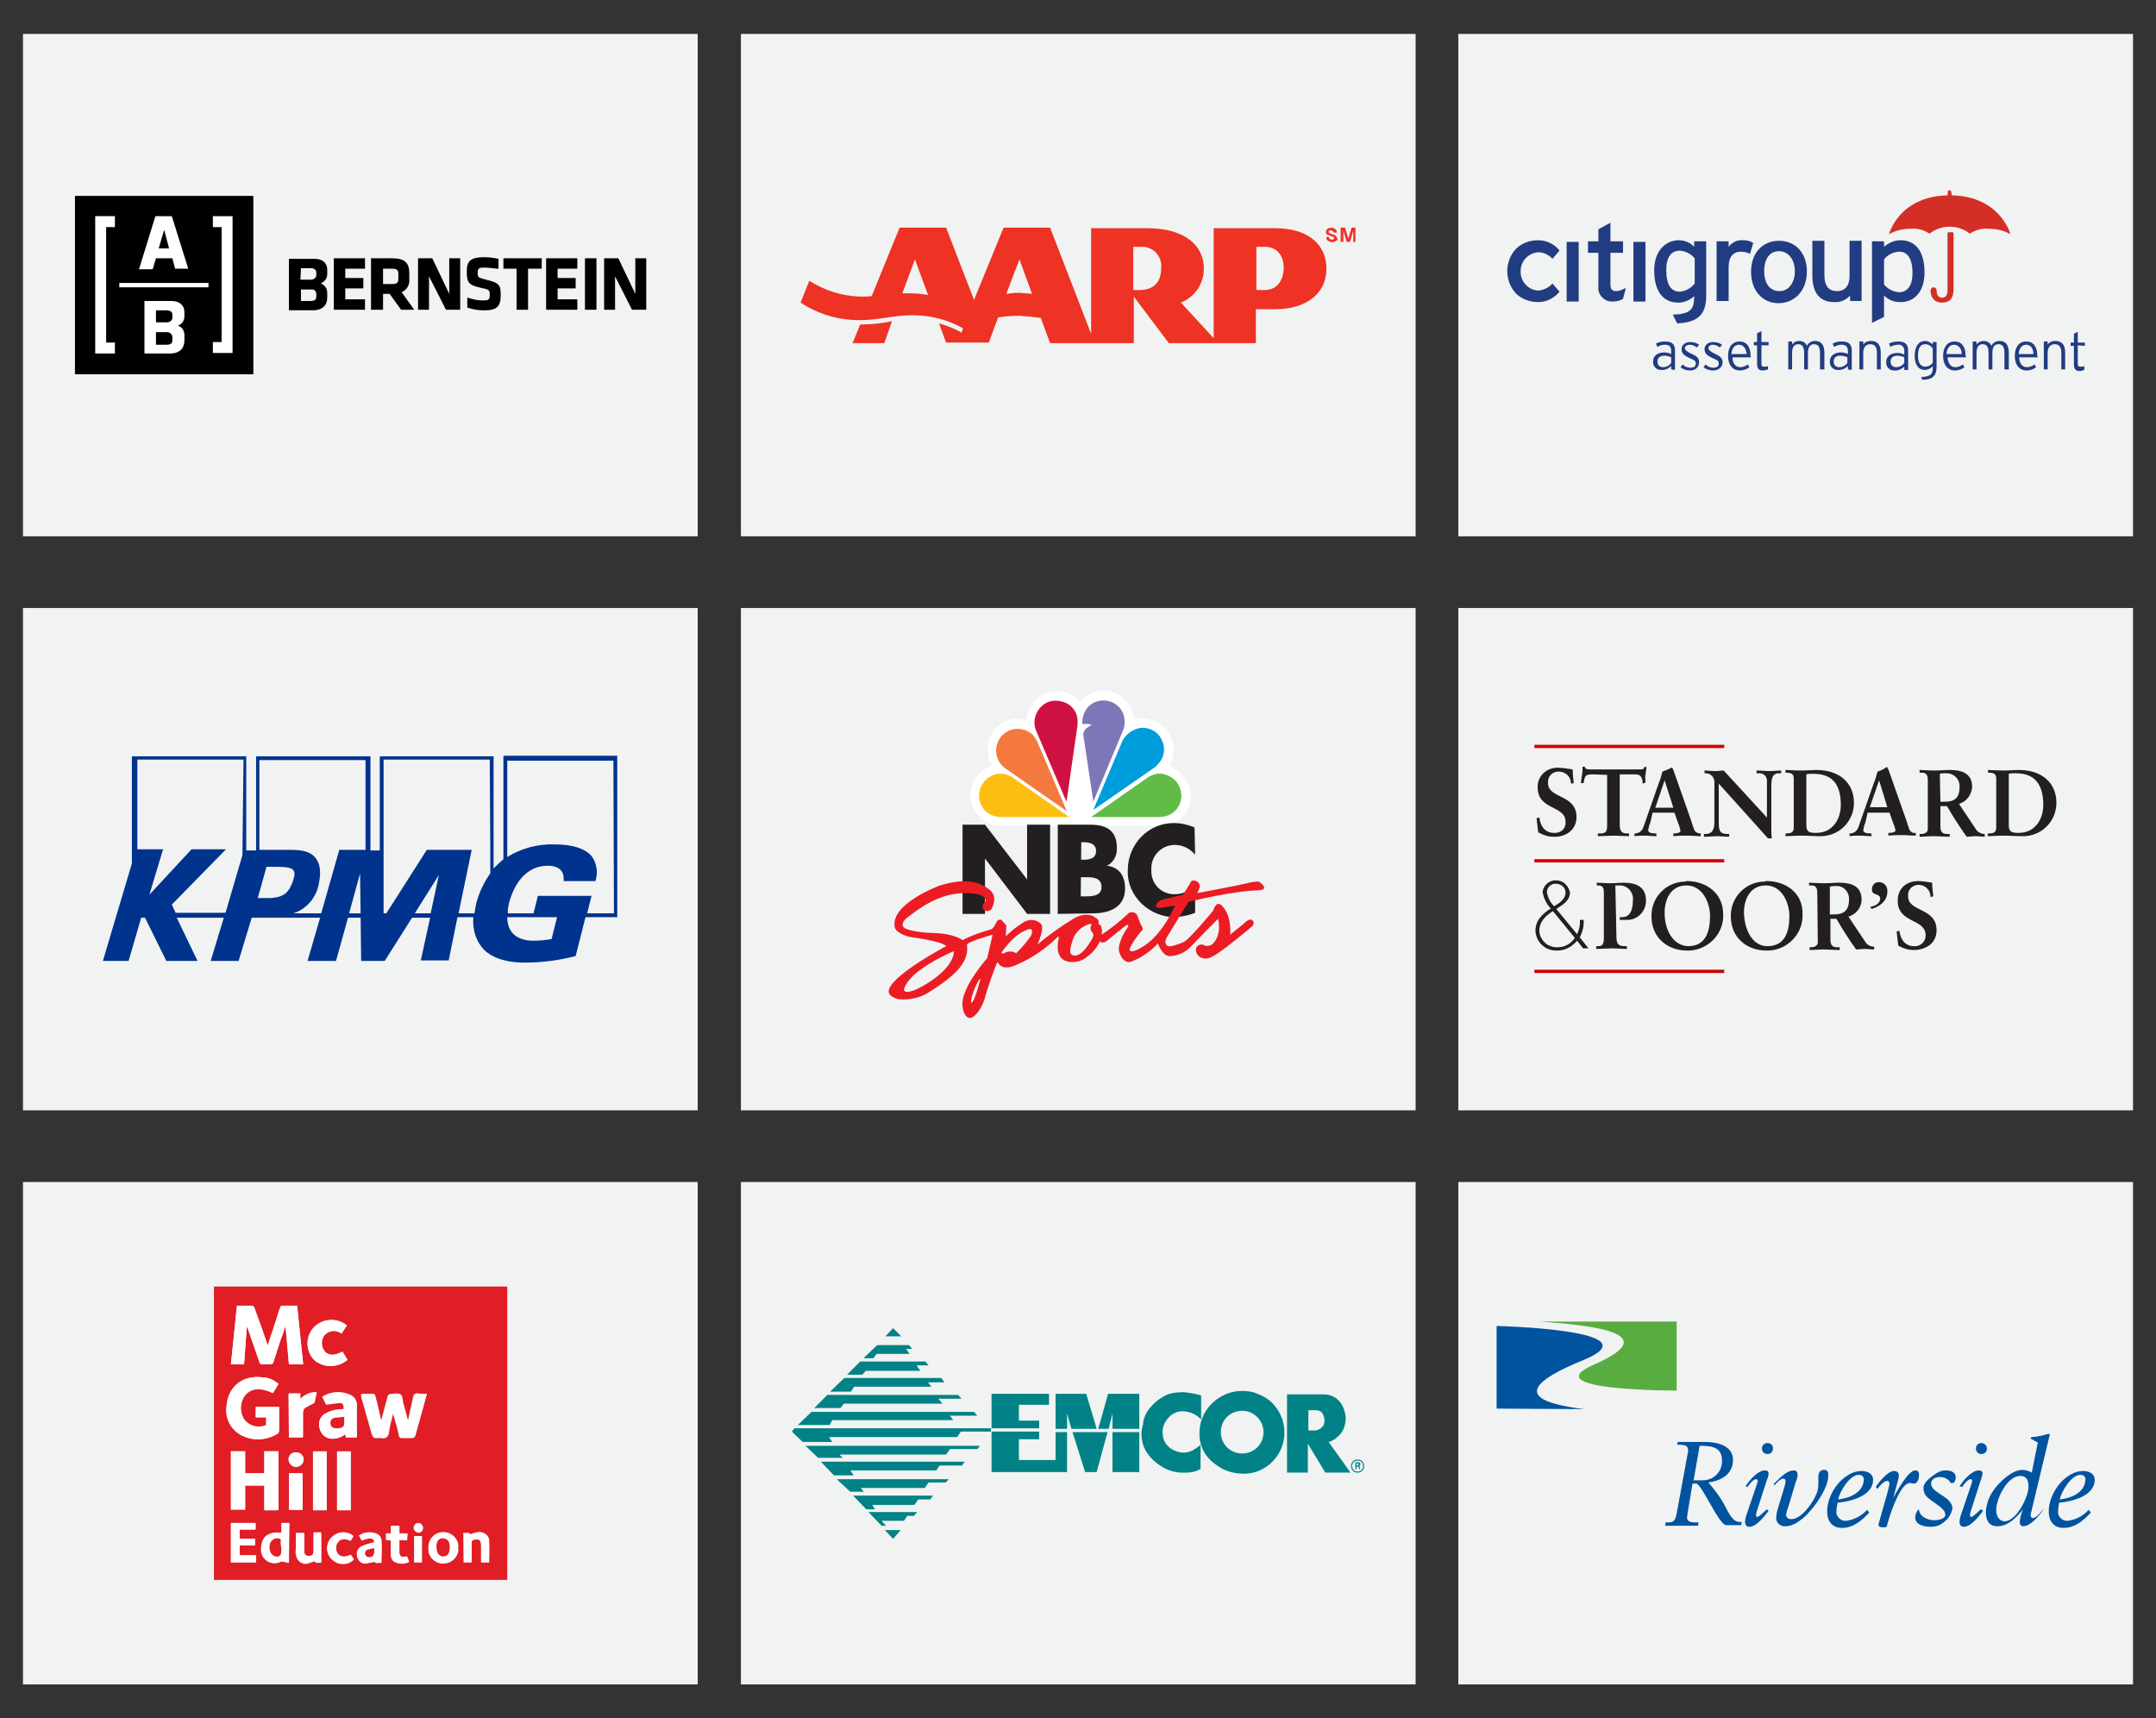 <?xml version="1.0" encoding="utf-8"?>
<!-- Generator: Adobe Illustrator 22.0.1, SVG Export Plug-In . SVG Version: 6.00 Build 0)  -->
<svg version="1.1" id="Layer_1" xmlns="http://www.w3.org/2000/svg" xmlns:xlink="http://www.w3.org/1999/xlink" x="0px" y="0px"
	 viewBox="0 0 394 314" style="enable-background:new 0 0 394 314;" xml:space="preserve">
<rect x="0" y="0" width="394" height="314" fill="#333333" stroke="none"/>
<style type="text/css">
	.st0{fill:#F1F2F2;}
	.st1{fill:#D52E27;}
	.st2{fill:#213C81;}
	.st3{fill:#FFFFFF;}
	.st4{fill:#00539F;}
	.st5{fill:#59AD40;}
	.st6{fill:#EE3224;}
	.st7{fill:#008286;}
	.st8{fill:none;}
	.st9{fill:#00338D;}
	.st10{fill:#7D76B7;}
	.st11{fill:#CE1141;}
	.st12{fill:#009DDD;}
	.st13{fill:#F4793E;}
	.st14{fill:#FEBE10;}
	.st15{fill:#62BB46;}
	.st16{fill:#231F20;}
	.st17{fill:#EC1C24;}
	.st18{fill:#D10000;}
	.st19{fill:#E11D25;}
</style>
<title>client_logos4</title>
<rect x="4.2" y="6.2" class="st0" width="123.3" height="91.8"/>
<rect x="135.4" y="6.2" class="st0" width="123.3" height="91.8"/>
<rect x="266.5" y="6.2" class="st0" width="123.3" height="91.8"/>
<rect x="4.2" y="111.1" class="st0" width="123.3" height="91.8"/>
<rect x="135.4" y="111.1" class="st0" width="123.3" height="91.8"/>
<rect x="266.5" y="111.1" class="st0" width="123.3" height="91.8"/>
<rect x="4.2" y="216" class="st0" width="123.3" height="91.8"/>
<rect x="135.4" y="216" class="st0" width="123.3" height="91.8"/>
<rect x="266.5" y="216" class="st0" width="123.3" height="91.8"/>
<path class="st1" d="M356.5,34.8H356l-0.1,0.9c-8.9,0.2-10.7,7.1-10.7,7.1c1.2-0.7,2.6-1,4-1c1.2-0.1,2.4,0.2,3.4,0.9
	c2.2-1.7,5.2-1.7,7.4,0c1-0.7,2.2-1,3.4-0.9c1.4,0,2.8,0.3,4,1c0,0-1.8-6.9-10.7-7.1L356.5,34.8z"/>
<path class="st1" d="M354.9,55.3c1.4,0,2.1-0.8,2.1-2.4V42.5c-0.3-0.1-0.7-0.1-1.1,0v10.5c0,1-0.4,1.4-1,1.4c-0.6,0-1-0.4-1-1.4l0,0
	c0-0.3-0.3-0.5-0.6-0.5c-0.2,0-0.4,0.2-0.5,0.5C352.8,54.5,353.6,55.3,354.9,55.3"/>
<path class="st2" d="M283.7,51.8L283.7,51.8c-0.7,0.8-1.6,1.2-2.6,1.3c-1.9-0.1-3.4-1.8-3.2-3.8c0.1-1.7,1.5-3.1,3.2-3.2
	c1,0,2,0.5,2.6,1.2v0l1.3-1.5l0,0c-0.9-1.2-2.4-1.9-3.9-1.9c-1.5,0-2.9,0.5-4,1.5c-2.2,2.3-2.2,6,0,8.3c1.1,1,2.5,1.5,4,1.5
	c1.5,0,2.9-0.7,3.9-1.9l0,0L283.7,51.8z"/>
<rect x="286.3" y="44.2" class="st2" width="2.2" height="10.9"/>
<path class="st2" d="M296.9,52.7c-0.5,0.3-1.1,0.5-1.6,0.5c-0.7,0-1-0.4-1-1.2v-5.8h2.3v-2.1h-2.3v-3.4l-2.2,1.2v2.2h-1.9v2.1h1.9
	v6.1c-0.2,1.4,0.9,2.7,2.3,2.8c0.1,0,0.1,0,0.2,0c0.7,0,1.4-0.1,2-0.5l0,0l0,0l0.5-1.9L296.9,52.7L296.9,52.7z"/>
<rect x="298.5" y="44.2" class="st2" width="2.2" height="10.9"/>
<path class="st2" d="M309.6,51.9c-0.6,0.8-1.6,1.3-2.6,1.4c-1.6,0-2.5-1.2-2.5-4c0-2.3,0.9-3.5,2.5-3.5c1.1,0.1,2,0.6,2.7,1.4V51.9z
	 M311.8,54v-9.9h-2.2v1c-0.7-0.8-1.8-1.2-2.8-1.2c-2.3,0-4.5,1.8-4.5,5.5c0,4.2,1.9,5.9,4.4,5.9c1.1,0,2.2-0.5,2.9-1.2v0.2
	c0,2.2-0.7,3.1-3.9,3.2l0.8,1.6C310.5,58.9,311.8,57.3,311.8,54z"/>
<path class="st2" d="M319.8,46.4c-0.5-0.3-1.1-0.4-1.7-0.4c-1.4,0-2.2,1-2.2,2.8V55h-2.2V44.1h2.2v1c0.6-0.8,1.6-1.3,2.6-1.2
	c0.7,0,1.3,0.1,1.9,0.5L319.8,46.4z"/>
<path class="st2" d="M328,49.6c0,2-1.1,3.6-2.8,3.6s-2.8-1.3-2.8-3.7c0-2.2,1-3.6,2.7-3.6C326.8,45.9,328,47.4,328,49.6z
	 M330.2,49.6c0-3.4-2.1-5.6-5.1-5.6c-2.9,0-5.1,2.1-5.1,5.7c0,3.4,2.1,5.7,5,5.7S330.2,53.2,330.2,49.6L330.2,49.6z"/>
<path class="st2" d="M338.1,55v-1c-0.7,0.8-1.8,1.3-2.9,1.2c-2.6,0-4-1.6-4-4.9v-6.3h2.2v6.2c0,2.2,0.9,3,2.3,3c1.5,0,2.3-1,2.3-2.8
	v-6.4h2.2V55H338.1z"/>
<path class="st2" d="M349.5,49.9c0,2.3-0.9,3.5-2.5,3.5c-1.1-0.1-2-0.6-2.7-1.4v-4.6c0.6-0.8,1.6-1.3,2.6-1.4
	C348.5,45.9,349.5,47.1,349.5,49.9z M351.7,49.8c0-4.2-1.9-5.9-4.4-5.9c-1.1,0-2.2,0.5-3,1.2v-1h-2.2v14.9l2.2-1.1v-3.9
	c0.8,0.8,1.8,1.2,2.9,1.2C349.6,55.3,351.7,53.5,351.7,49.8z"/>
<path class="st2" d="M305.4,66.3c-0.3,0.5-0.9,0.8-1.5,0.8c-0.6,0-1-0.4-1-1c0,0,0-0.1,0-0.1c0-0.6,0.5-1,1.2-1
	c0.5,0,0.9,0.1,1.3,0.3L305.4,66.3z M306.1,67.6V64c0-1.2-0.7-1.6-1.8-1.6c-0.6,0-1.2,0.1-1.7,0.4l0.3,0.6c0.4-0.3,0.9-0.4,1.4-0.4
	c0.8,0,1.1,0.4,1.1,1.1v0.6c-0.4-0.2-0.8-0.3-1.3-0.3c-1,0-2,0.5-2,1.6c-0.1,0.8,0.5,1.6,1.4,1.6c0.1,0,0.2,0,0.3,0
	c0.6,0,1.2-0.3,1.6-0.7v0.6L306.1,67.6z"/>
<path class="st2" d="M308.9,67.7c-0.7,0-1.3-0.2-1.8-0.6l0.4-0.5c0.4,0.4,0.9,0.6,1.4,0.6c0.7,0,1-0.3,1-0.8s-0.3-0.6-1.2-1
	c-0.9-0.4-1.4-0.8-1.4-1.6s0.7-1.3,1.6-1.3c0.6,0,1.2,0.2,1.6,0.5l-0.4,0.5c-0.4-0.3-0.8-0.5-1.3-0.5c-0.5,0-0.9,0.3-0.9,0.6
	s0.3,0.6,1.1,1c0.9,0.4,1.5,0.7,1.5,1.6S309.8,67.7,308.9,67.7z"/>
<path class="st2" d="M313.1,67.7c-0.7,0-1.3-0.2-1.8-0.6l0.4-0.5c0.4,0.4,0.9,0.6,1.4,0.6c0.7,0,1-0.3,1-0.8s-0.3-0.6-1.2-1
	c-0.9-0.4-1.4-0.8-1.4-1.6s0.7-1.3,1.6-1.3c0.6,0,1.2,0.2,1.6,0.5l-0.4,0.5c-0.4-0.3-0.8-0.5-1.3-0.5c-0.5,0-0.8,0.3-0.8,0.6
	s0.3,0.6,1.1,1s1.5,0.7,1.5,1.6S314,67.7,313.1,67.7z"/>
<path class="st2" d="M319.2,64.7h-2.8c0.1-1.1,0.6-1.7,1.4-1.7S319.1,63.7,319.2,64.7z M319.9,64.9c0-1.5-0.7-2.5-2-2.5
	c-1.3,0-2.1,1-2.1,2.6c0,2,1.1,2.7,2.1,2.7c0.7,0,1.3-0.2,1.8-0.6l-0.3-0.5c-0.4,0.3-0.9,0.5-1.4,0.5c-0.8,0-1.4-0.7-1.4-1.8h3.4
	C319.9,65.1,319.9,65,319.9,64.9L319.9,64.9z"/>
<path class="st2" d="M321.9,63.1v3.3c0,0.5,0.1,0.6,0.5,0.6c0.2,0,0.5,0,0.7-0.1l0,0.6c-0.3,0.1-0.6,0.2-1,0.2c-0.6,0-1-0.3-1-1.2
	v-3.4h-0.6v-0.6h0.6v-1.6l0.8-0.4v2h1.3v0.6L321.9,63.1z"/>
<path class="st2" d="M332.6,67.5v-3c0-1.2-0.4-1.6-1.1-1.6c-0.7,0-1.1,0.5-1.1,1.6v3h-0.7v-3c0-1.2-0.4-1.6-1.1-1.6
	c-0.7,0-1.1,0.5-1.1,1.6v3h-0.7v-5.1h0.7v0.6c0.3-0.5,0.8-0.7,1.3-0.7c0.6,0,1.2,0.3,1.4,0.9c0.3-0.6,0.9-0.9,1.5-0.9
	c1,0,1.7,0.6,1.7,2.1v3.1H332.6z"/>
<path class="st2" d="M337.6,66.3c-0.3,0.5-0.9,0.8-1.5,0.8c-0.6,0-1-0.4-1-1c0,0,0-0.1,0-0.1c0-0.6,0.4-1,1.2-1
	c0.5,0,0.9,0.1,1.3,0.3L337.6,66.3z M338.4,67.6V64c0-1.2-0.7-1.6-1.8-1.6c-0.6,0-1.2,0.1-1.7,0.4l0.3,0.6c0.4-0.3,0.9-0.4,1.4-0.4
	c0.7,0,1.1,0.4,1.1,1.1v0.6c-0.4-0.2-0.8-0.3-1.3-0.3c-1,0-2,0.5-2,1.6c-0.1,0.8,0.5,1.6,1.4,1.6c0.1,0,0.2,0,0.3,0
	c0.6,0,1.2-0.3,1.6-0.7v0.6L338.4,67.6z"/>
<path class="st2" d="M343,67.5v-3c0-1.1-0.4-1.6-1.2-1.6s-1.3,0.5-1.3,1.6v3h-0.7v-5.1h0.7v0.6c0.3-0.5,0.8-0.7,1.4-0.7
	c1.1,0,1.8,0.6,1.8,2.1v3.1H343z"/>
<path class="st2" d="M348,66.3c-0.3,0.5-0.9,0.8-1.5,0.8c-0.6,0-1-0.4-1-1c0,0,0-0.1,0-0.1c0-0.6,0.5-1,1.2-1c0.5,0,0.9,0.1,1.3,0.3
	L348,66.3z M348.7,67.6V64c0-1.2-0.7-1.6-1.8-1.6c-0.6,0-1.2,0.1-1.7,0.4l0.3,0.6c0.4-0.3,0.9-0.4,1.4-0.4c0.5-0.1,1,0.3,1.1,0.9
	c0,0.1,0,0.2,0,0.3v0.6c-0.4-0.2-0.8-0.3-1.3-0.3c-1,0-2,0.5-2,1.6c-0.1,0.8,0.5,1.6,1.4,1.6c0.1,0,0.2,0,0.3,0
	c0.6,0,1.2-0.3,1.6-0.7v0.6L348.7,67.6z"/>
<path class="st2" d="M353.2,66.3c-0.3,0.4-0.8,0.7-1.4,0.7c-0.8,0-1.3-0.7-1.3-2s0.4-2.1,1.3-2.1c0.6,0,1.1,0.3,1.4,0.8V66.3z
	 M353.9,67.1v-4.6h-0.7V63c-0.3-0.4-0.9-0.7-1.4-0.7c-1.1,0-1.9,0.9-1.9,2.7s0.8,2.6,1.8,2.6c0.6,0,1.2-0.3,1.5-0.7v0.3
	c0,1.2-0.4,1.6-2.1,1.7l0.2,0.5C353.2,69.4,353.9,68.6,353.9,67.1L353.9,67.1z"/>
<path class="st2" d="M358.5,64.7h-2.8c0.1-1.1,0.6-1.7,1.4-1.7S358.5,63.7,358.5,64.7z M359.2,64.9c0-1.5-0.7-2.5-2-2.5
	c-1.3,0-2.1,1-2.1,2.6c0,2,1.1,2.7,2.1,2.7c0.7,0,1.3-0.2,1.8-0.6l-0.3-0.5c-0.4,0.3-0.9,0.5-1.4,0.5c-0.8,0-1.3-0.7-1.4-1.8h3.4
	C359.2,65.1,359.2,65,359.2,64.9L359.2,64.9z"/>
<path class="st2" d="M366.3,67.5v-3c0-1.2-0.4-1.6-1.1-1.6c-0.7,0-1.1,0.5-1.1,1.6v3h-0.7v-3c0-1.2-0.4-1.6-1.1-1.6
	c-0.7,0-1.1,0.5-1.1,1.6v3h-0.7v-5.1h0.7v0.6c0.3-0.5,0.8-0.7,1.3-0.7c0.6,0,1.2,0.3,1.4,0.9c0.3-0.6,0.9-0.9,1.5-0.9
	c1,0,1.7,0.6,1.7,2.1v3.1H366.3z"/>
<path class="st2" d="M371.6,64.7h-2.7c0.1-1.1,0.6-1.7,1.4-1.7S371.6,63.7,371.6,64.7z M372.3,64.9c0-1.5-0.7-2.5-2-2.5
	c-1.3,0-2.1,1-2.1,2.6c0,2,1.1,2.7,2.1,2.7c0.7,0,1.3-0.2,1.8-0.6l-0.3-0.5c-0.4,0.3-0.9,0.5-1.4,0.5c-0.8,0-1.4-0.7-1.4-1.8h3.4
	C372.3,65.1,372.3,65,372.3,64.9L372.3,64.9z"/>
<path class="st2" d="M376.7,67.5v-3c0-1.1-0.4-1.6-1.2-1.6c-0.8,0-1.3,0.5-1.3,1.6v3h-0.7v-5.1h0.7v0.6c0.3-0.5,0.8-0.7,1.4-0.7
	c1.1,0,1.8,0.6,1.8,2.1v3.1H376.7z"/>
<path class="st2" d="M379.7,63.1v3.3c0,0.5,0.1,0.6,0.5,0.6c0.2,0,0.5,0,0.7-0.1v0.7c-0.3,0.1-0.6,0.2-0.9,0.2c-0.6,0-1-0.3-1-1.2
	v-3.4h-0.6v-0.6h0.6V61l0.7-0.4v2h1.3v0.6L379.7,63.1z"/>
<path d="M46.3,68.4H13.7V35.8h32.6V68.4z M57.5,47.3c1.5,0,2.3,0.8,2.3,2v0.8c0,0.8-0.5,1.4-1.2,1.7c0.7,0.2,1.2,0.9,1.2,1.7v0.9
	c0,1.3-0.8,2.3-2.6,2.3h-4.4v-9.4L57.5,47.3 M54.9,51.1h2c0.4,0,0.8-0.3,0.9-0.7c0,0,0-0.1,0-0.1v-0.5c0-0.6-0.5-0.8-1.1-0.8h-1.7
	L54.9,51.1z M57.8,53.7c0-0.4-0.3-0.8-0.7-0.8c0,0-0.1,0-0.1,0h-2V55h1.7c0.6,0,1.1-0.1,1.1-0.8L57.8,53.7z M66.7,56.6v-1.9h-3.6v-2
	h3.3v-1.9h-3.3v-1.7h3.6v-1.9H61v9.4L66.7,56.6z M73.3,56.6h2.4l-2.3-3.2c0.9-0.4,1.5-1.3,1.4-2.4v-1.1c0-1.8-0.8-2.7-3.1-2.7h-3.9
	v9.4H70v-2.9h1.2L73.3,56.6z M72.8,50.9c0,0.7-0.2,1-1.1,1H70v-2.8h1.7c0.9,0,1.1,0.3,1.1,1V50.9z M99,49.1v-1.9h-7v1.9h2.4v7.5h2.1
	v-7.5H99z M81.5,56.6h2.6v-9.4h-2v6.5l-3.1-6.5h-2.6v9.4h2v-6.1L81.5,56.6z M105.5,56.6v-1.9h-3.6v-2h3.3v-1.9h-3.3v-1.7h3.6v-1.9
	h-5.7v9.4L105.5,56.6z M106.9,56.6h2.1v-9.4h-2.1L106.9,56.6z M115.5,56.6h2.6v-9.4h-2v6.5l-3.1-6.5h-2.6v9.4h2v-6.1L115.5,56.6z
	 M91.5,54c0-1.8-0.1-2.3-2.7-2.9c-1.5-0.4-1.5-0.4-1.5-1.3c0-0.7,0.2-0.9,1.1-0.9c0.8,0,1.6,0.1,2.4,0.2h0.3v-1.8
	c-0.9-0.2-1.8-0.3-2.6-0.3c-2.6,0-3.2,0.8-3.2,2.6c0,2,0.3,2.5,2.6,3c1.5,0.3,1.6,0.4,1.6,1.3s-0.2,1-1.3,1c-0.9,0-1.8-0.2-2.7-0.5
	h-0.1v1.8c0.9,0.3,1.8,0.5,2.8,0.5C90.9,56.8,91.5,55.9,91.5,54"/>
<path class="st3" d="M21.8,51.7h16.3v0.8H21.8V51.7z M27.9,49.2h-2.5l3-9.7h3v0l3,9.6H32l-0.5-1.9h-3L27.9,49.2z M29,45.4h1.9L30,42
	L29,45.4z M38.9,39.5v2h1.6v21h-1.6v2h3.6v-25H38.9z M17.4,39.5v25.1H21v-2h-1.6V41.5H21v-2H17.4z M33.7,57v0.8
	c0,0.8-0.5,1.5-1.2,1.7c0.7,0.2,1.2,0.9,1.2,1.7v1c0,1.4-0.8,2.4-2.7,2.4h-4.6V55h4.9C32.8,55,33.7,55.8,33.7,57 M28.5,58.9h2.1
	c0.4,0,0.8-0.3,0.9-0.7c0,0,0-0.1,0-0.1v-0.6c0-0.6-0.5-0.8-1.2-0.8h-1.8V58.9z M31.5,61.6c0-0.4-0.3-0.8-0.8-0.9c0,0-0.1,0-0.1,0
	h-2.1V63h1.8c0.7,0,1.2-0.1,1.2-0.8V61.6z"/>
<path class="st4" d="M273.5,257.4v-15.1c0,0,29.5,0.7,15.7,6.3c-14.7,6-6.9,8,0.3,8.9L273.5,257.4z"/>
<path class="st5" d="M306.4,241.5v12.6c0,0-26.1,0.1-15.2-4.7c13.8-6-1.6-7.3-9.8-7.9L306.4,241.5z"/>
<path class="st4" d="M310.6,264.2h0.3c2.5,0,3.8,0.6,3.8,2.8c0,1.9-1.5,3.5-3.5,3.5c-0.1,0-0.2,0-0.2,0c-0.5,0-1,0-1.5,0
	L310.6,264.2z M306.5,264h0.3c1.1,0,1.7,0.2,1.7,1c0,0.2,0,0.5-0.1,0.7l-2,10.9c-0.3,1.6-0.8,1.6-1.8,1.6h-0.2l-0.1,0.6c1,0,2,0,3,0
	s2,0,3,0l0.1-0.6H310c-0.7,0-1.7,0-1.7-0.9l0.1-0.8l0.9-5.4c0.2,0,0.5,0,0.7,0c0.6,0.2,1.6,2.1,2.7,4s2.1,3.6,2.8,3.6h2.7l0.1-0.6
	c-1.4,0.2-2-1-2.6-2c-0.9-1.9-2.1-3.6-3.5-5.2c2.3-0.3,4.5-1.5,4.5-4.1s-2.8-3.3-5-3.3c-0.7,0-1.5,0-2.2,0c-1,0-2,0-2.9,0L306.5,264
	z"/>
<path class="st4" d="M319,271.6c0.6-1,2.2-2.9,3.5-2.9c0.5,0,0.7,0.2,0.7,0.5c0,0.4-0.1,0.8-0.3,1.2l-1.8,5.6
	c-0.1,0.3-0.2,0.6-0.2,0.9c0,0.2,0.1,0.3,0.3,0.3c0.2,0,1.5-1.2,1.7-1.4l0.3,0.3c-0.7,0.9-2.2,2.9-3.5,2.9c-0.6,0-0.8-0.4-0.8-0.9
	c0-0.4,0.1-0.7,0.2-1.1l1.9-5.6c0.1-0.3,0.2-0.5,0.2-0.8c0-0.1-0.1-0.3-0.2-0.3c0,0,0,0-0.1,0c-0.5,0-1.3,1-1.5,1.4L319,271.6z
	 M324,264.7c0,0.6-0.4,1-1,1c-0.6,0-1-0.4-1-1s0.4-1,1-1C323.6,263.7,324,264.1,324,264.7L324,264.7z"/>
<path class="st4" d="M324.1,271.2c1-0.9,2.3-2.5,3.7-2.5c0.5,0,0.7,0.3,0.7,0.8c0,0.4-0.1,0.8-0.3,1.2l-1.5,5
	c-0.2,0.4-0.2,0.7-0.3,1.1c0,0.5,0.4,0.8,0.9,0.8c0,0,0.1,0,0.1,0c1.8,0,3.9-3,4.5-4.5c0.3-0.6,0.4-1.4,0.4-2.1c0-0.4,0-0.8,0-1.1
	c0-0.6,0.2-1.3,1-1.3s0.8,0.5,0.8,1.1c0,2-2,5-3.3,6.4c-1,1.2-2.8,2.8-4.5,2.8c-0.8,0.1-1.6-0.5-1.7-1.3c0-0.1,0-0.2,0-0.3
	c0-0.4,0.1-0.9,0.2-1.3l1.3-4.3c0.1-0.3,0.2-0.7,0.2-1c0-0.3-0.1-0.5-0.4-0.5c-0.5,0-1.3,0.8-1.6,1.2L324.1,271.2z"/>
<path class="st4" d="M335.9,274c0.3-1.4,2.1-4.5,3.8-4.5c0.5,0,0.9,0.3,0.9,0.8c0,0,0,0.1,0,0.1C340.5,272.8,337.9,273.8,335.9,274z
	 M341.2,275.9c-1,1.1-2.3,1.8-3.8,2c-0.9,0.1-1.7-0.6-1.8-1.4c0-0.1,0-0.2,0-0.2c0-0.6,0.1-1.1,0.2-1.7c2.3-0.2,6.5-1.2,6.5-4.2
	c0-1.2-1.2-1.6-2.1-1.6c-3.2,0-6.3,3.9-6.3,7.4c0,1.5,0.7,3,2.7,3s3.5-1.2,5-2.8L341.2,275.9z"/>
<path class="st4" d="M342.8,271.7c0.5-0.8,2.2-2.9,3.3-2.9c0.5,0,0.9,0.2,0.9,0.8c0,0.4-0.1,0.8-0.2,1.1l-0.8,3l0,0
	c0.6-1.1,2.7-5,4-5c0.5,0,0.7,0.3,0.7,0.8s-0.2,1.6-0.9,1.6c-0.3,0-0.5-0.1-0.8-0.1c-1.5,0-3.1,4.3-3.8,6.5l-0.4,1.4
	c0,0.2-0.4,0.2-0.8,0.2c-0.4,0-0.7-0.2-0.7-0.4c0-0.1,0-0.1,0-0.2l1.7-6c0.1-0.4,0.2-0.9,0.3-1.3c0-0.2-0.1-0.6-0.4-0.6
	c-0.6,0-1.5,1-1.8,1.5L342.8,271.7z"/>
<path class="st4" d="M350.7,276c0.2,1.2,1.6,1.8,2.8,1.8c0.6,0,2-0.2,2-1c0-1.5-3.2-2.5-3.8-3.9c-0.1-0.3-0.2-0.7-0.2-1
	c0-1.1,1.5-2.1,2.4-2.7c0.5-0.3,1-0.5,1.6-0.5c0.9,0,1.9,0.2,1.9,1.3c0,0.3-0.2,1-0.5,1h-0.3c-0.2,0-0.2-0.1-0.3-0.3
	c-0.4-0.5-1.1-0.8-1.8-0.8c-0.8,0-1.6,0.4-1.6,1.2c0,1.8,3.9,2.3,3.9,4.6c-0.2,0.9-0.7,1.8-1.4,2.3c-0.7,0.7-1.6,1-2.6,1
	c-1,0-2.8-0.3-2.8-1.7c0-0.5,0.2-1,0.5-1.4H350.7z"/>
<path class="st4" d="M358.1,271.6c0.6-1,2.2-2.9,3.5-2.9c0.5,0,0.7,0.2,0.7,0.5c0,0.4-0.2,0.8-0.3,1.2l-1.8,5.6
	c-0.1,0.3-0.2,0.6-0.2,0.9c0,0.2,0.1,0.3,0.3,0.3c0.2,0,1.5-1.2,1.7-1.4l0.4,0.3c-0.7,0.9-2.2,2.9-3.5,2.9c-0.6,0-0.8-0.4-0.8-0.9
	c0-0.4,0.1-0.7,0.2-1.1l1.9-5.6c0.1-0.3,0.2-0.5,0.2-0.8c0-0.1-0.1-0.3-0.2-0.3c0,0,0,0-0.1,0c-0.5,0-1.3,1-1.5,1.4L358.1,271.6z
	 M363.1,264.7c0,0.6-0.4,1-1,1c-0.6,0-1-0.4-1-1s0.4-1,1-1C362.6,263.7,363.1,264.1,363.1,264.7z"/>
<path class="st4" d="M364.8,275.9c0-2,2-6.2,4.4-6.2c1.2,0,1.5,0.9,1.5,2c0,1.8-2.2,6.3-4.4,6.3
	C365.2,277.9,364.8,276.9,364.8,275.9z M373.4,275.8c-0.4,0.4-1.2,1.6-1.9,1.6c-0.2,0-0.3-0.1-0.4-0.3c0,0,0,0,0-0.1
	c0-0.2,0-0.5,0.1-0.7l3.4-14.2l-0.2-0.1c-0.5,0.1-1,0.3-1.6,0.4c-0.5,0.1-1.1,0.2-1.6,0.2l-0.1,0.3l1.3,0.7l-1.1,5.5
	c-0.5-0.3-1.1-0.5-1.7-0.5c-1.9,0-4.1,2.1-5.2,3.6c-0.9,1.2-1.4,2.6-1.5,4.1c0,1.4,0.5,2.6,2.1,2.6c2,0,3.5-1.6,4.7-3.1h0l-0.2,0.5
	c-0.2,0.6-0.4,1.3-0.4,1.9c0,0.4,0.3,0.7,0.6,0.7c0,0,0,0,0,0c1.4,0,2.9-1.9,3.7-3L373.4,275.8z"/>
<path class="st4" d="M376.4,274c0.3-1.4,2.1-4.5,3.8-4.5c0.5,0,0.9,0.3,0.9,0.8c0,0,0,0.1,0,0.1C381,272.8,378.4,273.8,376.4,274z
	 M381.7,275.9c-1,1.1-2.3,1.8-3.8,2c-0.9,0.1-1.7-0.6-1.8-1.4c0-0.1,0-0.2,0-0.2c0-0.6,0.1-1.1,0.2-1.7c2.3-0.2,6.5-1.2,6.5-4.2
	c0-1.2-1.2-1.6-2.1-1.6c-3.2,0-6.3,3.9-6.3,7.4c0,1.5,0.7,3,2.7,3s3.5-1.2,5-2.8L381.7,275.9z"/>
<g id="SM">
	<path class="st6" d="M244.4,43.8c-0.4,0.5-1.2,0.6-1.7,0.2c-0.1-0.1-0.3-0.2-0.3-0.4c0-0.1,0-0.2,0-0.3h0.5c0,0.1,0,0.1,0,0.2
		c0.1,0.2,0.3,0.3,0.5,0.3c0.2,0,0.4-0.1,0.4-0.3c0,0,0-0.1,0-0.1c-0.1-0.1-0.3-0.2-0.4-0.2c-0.3-0.1-0.5-0.2-0.8-0.3
		c-0.2-0.1-0.3-0.3-0.3-0.5c0-0.5,0.5-0.8,1-0.8c0.4,0,0.7,0.2,0.9,0.5c0.1,0.1,0.1,0.2,0.1,0.4h-0.6c0-0.2-0.2-0.4-0.5-0.4
		s-0.4,0.1-0.4,0.3s0.2,0.2,0.4,0.3c0.3,0.1,0.5,0.2,0.8,0.3c0.2,0.1,0.3,0.3,0.3,0.5C244.5,43.6,244.5,43.7,244.4,43.8"/>
	<polygon class="st6" points="247.3,44.2 247.3,42.2 246.7,44.2 246.1,44.2 245.5,42.2 245.5,44.2 245,44.2 245,41.6 245.8,41.6 
		246.4,43.6 247,41.6 247.7,41.6 247.7,44.2 	"/>
</g>
<path id="AARP" class="st6" d="M163,58.7L163,58.7l-1.4,4h-5.8l1.4-3.4h0C159.2,59.3,161.1,59.1,163,58.7L163,58.7z M242.4,49.1
	c0,4.5-3.6,7.4-9.4,7.4h-3.5v6.2h-15.9l-6.4-8.5v8.5h-15.3l-1.7-4.6c-1.3-0.2-2.6-0.3-3.9-0.4c-1.3,0-2.6,0.1-3.9,0.3l-1.7,4.6h-7.8
	l-1.3-3.5c1.4,0.4,2.8,0.9,4.1,1.7L176,60c-2.8-1.6-6-2.4-9.2-2.4c-3.7,0-6,0.9-9.8,0.9c-3.8,0-7.5-1.1-10.7-3.2l1.6-4
	c2.8,1.8,6,2.8,9.3,2.9c0.8,0,1.5,0,2.1-0.1l5.1-12.5h8.5l5.1,13.2l5.4-13.2h8.5l7.5,19.4V41.7h10.2c7,0,10.4,3.2,10.4,7.4
	c0,2.8-1.7,5.2-4.2,6.2l6,6.5V41.7H233C239.2,41.7,242.4,44.8,242.4,49.1z M169.6,53.9l-2.4-6.5l-2.3,6.2c0.4,0,0.8,0,1.2,0
	C167.4,53.6,168.5,53.7,169.6,53.9z M188.6,53.7l-2.3-6.3l-2.4,6.3c0.1,0,1.4-0.2,2.4-0.2C187,53.6,187.8,53.6,188.6,53.7
	L188.6,53.7z M212.2,49c0.2-2-1.2-3.7-3.2-3.9c-0.3,0-0.5,0-0.8,0h-1.1V53h1.1C210.9,53,212.2,51.5,212.2,49L212.2,49z M234.6,49
	c0-2.3-1.2-3.9-3.5-3.9h-1.5V53h1.5C233.2,53,234.5,51.5,234.6,49L234.6,49z"/>
<path class="st7" d="M208.7,263.1c0.1,0.9,0.5,1.8,1,2.5c0.6,0.9,1.4,1.6,2.3,2.2c1.4,1,3.1,1.4,4.8,1.3c0.9,0,1.8-0.2,2.6-0.7v-4.4
	c-0.4,0.4-0.9,0.7-1.4,1c-0.9,0.5-2,0.6-3,0.2c-1.4-0.4-2.5-1.7-2.5-3.1c-0.2-1.1,0.3-2.3,1.1-3.1c0.7-0.8,1.8-1.2,2.8-1.1
	c1.2,0.1,2.3,0.6,3.1,1.5V255c-1-0.3-2.1-0.5-3.2-0.6c-1,0-2,0.1-2.9,0.4c-1.6,0.7-3,1.9-3.9,3.4c-0.3,0.6-0.6,1.3-0.6,2
	C208.6,261.2,208.5,262.2,208.7,263.1z"/>
<polygon class="st7" points="169.7,270.9 172.8,270.9 173.4,270.3 152.9,270.3 155.4,272.6 157.8,272.6 157.8,272.5 157.3,271.9 
	169,271.9 169.7,270.9 "/>
<line class="st8" x1="192.9" y1="266" x2="192.9" y2="265.9"/>
<polygon class="st7" points="200.7,261.1 202.5,254.7 208.2,254.7 208.2,261.1 203.3,261.1 203.3,258.3 202.6,261.1 200.7,261.1 "/>
<polyline class="st7" points="208.2,269 203.3,269 203.3,261.7 208.2,261.7 208.2,267.7 "/>
<polygon class="st7" points="181.2,261 189.9,261 189.9,259.6 186.2,259.6 186.2,256.7 191.7,256.7 191.7,254.7 181.2,254.7 "/>
<polyline class="st7" points="200.4,269 198.3,269 196,261.7 202.4,261.7 200.4,269 "/>
<line class="st8" x1="208.2" y1="268.3" x2="208.2" y2="269"/>
<line class="st8" x1="208.2" y1="268" x2="208.2" y2="268.3"/>
<line class="st8" x1="208.2" y1="267.9" x2="208.2" y2="269"/>
<line class="st8" x1="208.2" y1="268.2" x2="208.2" y2="268"/>
<line class="st8" x1="208.2" y1="267.9" x2="208.2" y2="268.2"/>
<line class="st8" x1="208.2" y1="267.7" x2="208.2" y2="268"/>
<polygon class="st7" points="181.2,269 195,269 195,261.7 192.9,261.7 192.9,266.8 186.2,266.8 186.2,263 189.9,263 189.9,261.6 
	181.2,261.6 "/>
<line class="st8" x1="208.2" y1="268.2" x2="208.2" y2="268.3"/>
<line class="st8" x1="208.2" y1="267.7" x2="208.2" y2="267.9"/>
<polygon class="st7" points="195.8,261.1 195,258.3 195,261.1 192.9,261.1 192.9,254.7 198.5,254.7 200,259.7 200.4,261.1 "/>
<line class="st8" x1="154" y1="266.3" x2="153.6" y2="266"/>
<polygon class="st7" points="161.8,244.2 164.7,244.2 163.2,242.7 "/>
<polygon class="st7" points="166.1,245.8 160.3,245.8 157.8,248.2 159.6,248.2 160.2,247.4 166.2,247.4 165.6,246.5 166.7,246.5 
	166.1,245.8 "/>
<polygon class="st7" points="157.6,251.2 158.2,250.5 168.2,250.5 167.5,249.5 169.7,249.5 169.1,248.8 157.2,248.8 154.8,251.2 
	157.6,251.2 "/>
<polygon class="st7" points="155.5,254.3 156.1,253.4 170.2,253.4 169.6,252.6 172.6,252.6 172,251.8 154.3,251.8 151.7,254.3 
	155.5,254.3 "/>
<polygon class="st7" points="151.2,254.9 148.8,257.3 153.6,257.3 154.2,256.5 172.2,256.5 171.5,255.6 175.7,255.6 175.1,254.9 
	151.2,254.9 "/>
<polygon class="st7" points="145.8,260.4 151.6,260.4 152.1,259.5 174.2,259.5 173.6,258.7 178.6,258.7 178,258 148.3,258 "/>
<polygon class="st7" points="145.2,261 144.7,261.6 146.7,263.5 152.1,263.5 151.5,262.6 174.9,262.6 175.6,261.6 181.1,261.6 
	181.1,261 145.2,261 "/>
<polygon class="st7" points="178.6,264.8 179.1,264.2 147.2,264.2 149.5,266.4 154,266.4 153.4,265.8 172.9,265.8 173.6,264.8 
	178.6,264.8 "/>
<polygon class="st7" points="175.8,267.8 176.3,267.1 150,267.1 152.4,269.6 156,269.6 155.4,268.7 171.1,268.7 171.7,267.8 
	175.8,267.8 "/>
<polyline class="st7" points="159.9,275.8 159.4,275 167.1,275 167.8,274 170,274 170.5,273.3 155.9,273.3 158.3,275.8 159.9,275.8 
	"/>
<polygon class="st7" points="167,277 167.6,276.3 158.7,276.3 161.1,278.8 161.9,278.8 161.1,277.9 165.2,277.9 165.8,277 167,277 
	"/>
<polygon class="st7" points="164.6,279.6 163.2,281.2 161.7,279.6 164.6,279.6 "/>
<path class="st7" d="M245.7,260.6c-0.1,0.5-0.4,1-0.7,1.4c-0.2,0.2-0.4,0.4-0.6,0.6c-0.2,0.1-0.3,0.3-0.5,0.4
	c-0.3,0.2-0.7,0.4-1.1,0.5l4,5.6h-4.6l-3.2-5.3v5.3h-3.8v-14.3h6.7c0.9,0,1.7,0.3,2.4,0.8c0.7,0.6,1.2,1.4,1.4,2.3
	C246,258.7,246,259.7,245.7,260.6z M241.9,258.8c-0.1-0.4-0.3-0.7-0.6-0.9c-0.2-0.1-0.5-0.2-0.8-0.2h-1.4v3.7h1.1
	c0.4,0,0.7-0.1,1-0.3c0.3-0.2,0.5-0.4,0.7-0.7C242.1,259.8,242.1,259.3,241.9,258.8z"/>
<line class="st8" x1="181.2" y1="261" x2="181.2" y2="261.6"/>
<path class="st7" d="M219.2,261.8c0-3.5,2.5-6.5,5.9-7.4c1.3-0.3,2.6-0.3,3.9,0c1.2,0.4,2.3,0.9,3.2,1.7c3.1,2.8,3.4,7.6,0.6,10.7
	c-1.4,1.6-3.4,2.5-5.5,2.5c-1.8,0-3.6-0.5-5-1.6C220.3,266.4,219.1,264.2,219.2,261.8z M227,257.8c-2.2,0-3.9,1.7-3.9,3.9
	c0,2.2,1.7,3.9,3.9,3.9s3.9-1.7,3.9-3.9c0,0,0,0,0,0C230.9,259.6,229.2,257.8,227,257.8C227,257.8,227,257.8,227,257.8z"/>
<path class="st7" d="M248.1,266.7c0.7,0,1.2,0.5,1.2,1.2c0,0.7-0.5,1.2-1.2,1.2s-1.2-0.5-1.2-1.2c0,0,0,0,0,0
	C246.9,267.2,247.4,266.7,248.1,266.7C248.1,266.7,248.1,266.7,248.1,266.7z M248.1,266.9c-0.6,0-1,0.4-1,1s0.4,1,1,1s1-0.4,1-1
	S248.7,266.9,248.1,266.9z M247.9,268.5h-0.2v-1.3c0.1,0,0.2,0,0.4,0c0.1,0,0.3,0,0.4,0.1c0.1,0.1,0.2,0.3,0,0.5
	c0,0.1-0.1,0.1-0.2,0.1l0,0c0.1,0,0.2,0.1,0.2,0.3c0,0.1,0,0.2,0.1,0.3h-0.2c0-0.1-0.1-0.2-0.1-0.3c0-0.1-0.1-0.2-0.3-0.2
	c0,0,0,0,0,0h-0.1V268.5z M247.9,267.8h0.1c0.2,0,0.3-0.1,0.3-0.2s-0.1-0.2-0.3-0.2h-0.1V267.8z"/>
<path class="st9" d="M112.2,166.9h-4.9l0.8-3.2h-9.8l-0.8,3.2h-4.7v-0.7c0.1-0.4,0.1-0.7,0.2-1.1c0.9-3.5,3.1-6.9,7.1-6.9
	c1.6,0,3.1,0.6,2.9,2.8h5.8c0.5-1.4,0.3-3-0.5-4.3c-1.2-1.7-3.8-2.4-7-2.4c-3-0.1-6,0.7-8.6,2.3v-17.6h19.4L112.2,166.9z
	 M100.8,171.6c-1.1,0.2-2.2,0.3-3.3,0.3c-2.8,0-4.8-1.3-4.8-4.3h9.1L100.8,171.6z M89.6,155.6v4c-1.2,1.7-2.1,3.6-2.6,5.6
	c-0.1,0.6-0.2,1.1-0.3,1.7h-2.9l2.4-11.6H78l-7.4,11.6h-0.5v-28.1h19.4L89.6,155.6z M78.7,166.9h-2.9l4.4-7L78.7,166.9z M66.9,155.3
	H62l-3.3,11.6h-5.1c2.5-0.8,4.3-3,4.7-5.6c0.4-2.1,0.2-3.5-0.7-4.6c-1.3-1.6-3.9-1.4-6.3-1.4h-3.9v-16.4h19.4V155.3z M63.8,166.9
	l2-7.3l0.1,7.3H63.8z M49.6,164.1L49.6,164.1H49h-1.9l0.6-2.1l0.3-1.1l0.7-2.5h1.8c1.6,0,2.7,0.1,3.1,0.6s0.2,1.1-0.1,2.1
	C52.8,163,52,163.9,49.6,164.1 M44.3,156.3l-0.3,1l-2.7,9.2l-0.1,0.3h-9.1l-0.7-1.5l9.9-10.1h-6.3l-7.7,8.3l2.5-8.3h-4.7v-16.4h19.4
	L44.3,156.3z M92,138.1V157c-0.6,0.5-1.2,1.1-1.8,1.7v-20.5H69.4v17.2h-1.7v-17.2H46.8v17.2H45v-17.2H24.1v19.6l-5.3,17.8h4.7
	l2.3-7.9h0.7l3.9,7.9h5.7l-3.8-7.9h8.6l-2.4,7.9h5.1l2.4-7.9h1.1l0,0h11.4l-2.3,7.9h5.2l2.2-7.9h2.3l0.1,7.9h4.3l5-7.9h3.3l-1.7,7.8
	H82l1.6-7.9h2.9c-0.2,2.3,0.5,4.5,2.1,6.1c2,1.8,5,2.2,7.2,2.2c3.2,0,6.4-0.4,9.4-1.2l1.8-7.1h5.8v-29.5L92,138.1z"/>
<path class="st3" d="M216.7,142.4c-0.7-1.1-1.8-2-3.1-2.4c0,0,0-0.1,0.1-0.1c1-1.8,1-3.9,0-5.7c-1.1-1.9-3.1-3-5.3-2.9
	c-0.4,0-0.8,0.1-1.2,0.2c-0.1-1.2-0.6-2.4-1.4-3.4l-0.9-0.8c-0.4-0.3-0.9-0.6-1.5-0.8c-1.7-0.6-3.5-0.3-5,0.8c-0.4,0.3-0.7,0.6-1,1
	c-0.6-0.7-1.3-1.2-2.1-1.6c-2-0.8-4.2-0.4-5.8,1c-1.1,1-1.8,2.4-1.9,3.9c-1.3-0.4-2.6-0.3-3.8,0.2c-1.8,0.8-3.1,2.5-3.3,4.5
	c-0.1,1.3,0.1,2.5,0.8,3.6c-1.3,0.4-2.4,1.3-3.1,2.4c-1.1,1.8-1.1,3.9-0.1,5.7c1,1.8,2.9,2.9,5,2.9h29c2,0,3.9-1.1,4.9-2.8
	C217.9,146.4,217.8,144.1,216.7,142.4z"/>
<path class="st10" d="M204.5,129.2c1,1.1,1.3,2.7,0.8,4.1l-5.5,13.2l-0.4-2.7l-1.4-9.3c-0.1-0.5,0.1-1,0.5-1.4
	c0.3-0.2,0.6-0.4,1-0.6c-0.5-0.3-1.1-0.2-1.7-0.2c-0.1-1.4,0.5-2.8,1.6-3.6c1-0.7,2.3-0.9,3.5-0.5c0.4,0.1,0.7,0.3,1,0.5
	L204.5,129.2L204.5,129.2z"/>
<path class="st11" d="M196.4,129.9c0.5,0.8,0.6,1.7,0.5,2.7l-2,13.9l-0.4-0.9l-5.2-12.2c-0.6-1.6-0.1-3.3,1.1-4.4
	c1.1-1,2.6-1.2,4-0.7C195.3,128.6,196,129.2,196.4,129.9L196.4,129.9z"/>
<path class="st12" d="M212.2,135c0.7,1.2,0.7,2.7,0,3.9c-0.3,0.4-0.6,0.8-1,1.2l-11.4,7.9l5.1-12.1c0.5-1.5,1.9-2.6,3.5-2.9
	C210,132.9,211.5,133.6,212.2,135L212.2,135z"/>
<path class="st13" d="M189.2,134.9l0.4,0.7l5.3,12.5v0.1l-11.2-7.8c-1.8-1.3-2.2-3.8-0.9-5.6c0.4-0.6,1-1,1.6-1.3
	c1.2-0.5,2.6-0.4,3.7,0.3C188.5,134,188.9,134.4,189.2,134.9L189.2,134.9z"/>
<path class="st14" d="M182.9,149.3c-1.4,0-2.8-0.7-3.5-2c-0.7-1.3-0.6-2.8,0.1-4c0.8-1.3,2.3-2.1,3.9-1.9c0.5,0.1,1,0.3,1.4,0.5
	l10.6,7.4L182.9,149.3z"/>
<path class="st15" d="M211.9,149.3c1.4,0,2.8-0.7,3.5-2c0.7-1.3,0.6-2.8-0.1-4c-0.8-1.3-2.4-2.1-3.9-1.9c-0.5,0.1-1,0.3-1.4,0.5
	l-10.6,7.4L211.9,149.3z"/>
<path class="st16" d="M218.4,156.2c-0.9-1.1-2.2-1.8-3.7-1.8c-2.4,0-4.3,1.9-4.3,4.3c0,0.1,0,0.2,0,0.3c-0.1,2.3,1.6,4.3,4,4.4
	c0.1,0,0.3,0,0.4,0c1.4,0,2.7-0.7,3.6-1.7v5.1c-1.2,0.5-2.4,0.7-3.7,0.8c-2.2,0-4.4-0.9-6-2.4c-1.7-1.6-2.7-3.8-2.6-6.2
	c0-4.7,3.7-8.6,8.4-8.6c0,0,0,0,0,0c1.3,0,2.6,0.3,3.8,0.8L218.4,156.2L218.4,156.2z"/>
<polygon class="st16" points="175.9,150.7 180,150.7 187.7,160.7 187.7,160.7 187.7,150.7 191.9,150.7 191.9,167 187.7,167 
	180.1,157 180,157 180,167 175.9,167 175.9,150.7 "/>
<path class="st16" d="M193.3,167v-16.3h6c2.9,0,4.8,1.1,4.8,4.2c0.1,1.4-0.6,2.7-1.8,3.3l0,0c2.3,0.3,3.3,1.9,3.3,4.2
	c0,3.4-2.9,4.5-5.8,4.5L193.3,167z M197.5,163.8h0.5c1.2,0,3.3,0.1,3.3-1.7c0-2-2.1-1.8-3.4-1.8h-0.4v-3.2h0.5
	c1.1,0,2.3-0.2,2.3-1.6s-1.3-1.6-2.4-1.6h-0.3L197.5,163.8L197.5,163.8z"/>
<path class="st17" d="M231.1,162l-1-0.9c-0.8,0-1.5,0.1-2.2,0.3c-1.1,0.3-9.1,1.8-9.1,1.8l0.4-0.9c0.2-0.5-0.1-1.1-0.6-1.3
	c-0.9-0.4-1.1,0.4-1.1,0.4l-1.3,2.1l-3.9,0.9c-0.4,0.2-0.8,0.5-1,0.9c-0.3,0.6,0.5,0.6,0.7,0.6s2.7-0.4,2.7-0.4s-2.1,5.1-5.7,7.4
	c-1.9,1.2-2.8,1.2-2.5,0.3c0.6-1.2,1.4-2.3,2.3-3.3c0.2-0.2-0.4-1.1-0.4-1.1l-0.6-1.6c-0.3-0.5-1.1-0.7-1.6-0.3
	c-0.1,0.1-0.2,0.2-0.3,0.3c-1.4,1.3-2.9,2.5-4.6,3.6c0,0,0.4-1.6-0.6-2c0,0,0.4-0.6-0.5-1.1c0,0-1.3-1.3-3.9,0.1
	c-2.3,1.4-4.6,3-6.7,4.8c0,0,1.4-3.1,0.6-3.8c-0.9-0.9-2.4-0.9-3.4-0.1c-1.1,0.7-2.1,1.5-3,2.4l0.1-2l-0.9-1c0,0-0.6-0.3-1,0.6
	c-0.2,0.4-0.4,0.8-0.8,1.1c-1.8,0.5-3.6,1.1-5.3,2c0,0-1.4-1.2-5.3-1.3s-5.3-0.9-5.3-0.9s-1.1-0.7,0.6-2s5.5-4.4,10.5-4.4
	c4.3,0,3.7,1.6,3.7,1.6c-0.4,0.2-0.6,0.7-0.5,1.1c0.2,0.9,1.4,0.6,1.6,0.2s1.3-2.4-0.6-3.7c-1.5-1.1-3.9-2.1-8.8-0.6
	c0,0-9.1,3.3-8.3,7.6c0.2,1.2,2.7,1.8,2.7,1.8s6.2,0.8,6.7,1.7c0,0-9.3,4.9-10.4,7.8c-0.6,1.4,1.7,1.9,1.7,1.9
	c2.1,0.2,4.2-0.3,5.9-1.5c2.9-1.9,7.2-4.7,6.6-8.4c-0.1-0.6,4.7-1.9,4.7-1.9l-1,4.3c0,0-4.9,5.5-4.5,8.7c0,0,0.1,2,1.2,2.2
	s2.6-2.2,3-4.1c0.6-2,1.3-4,2.1-6h0.2c0,0,0.5,1.5,2.9,0.6c3-1.2,5.8-3.1,8.1-5.4l0.1,0.3c0,0-0.9,3.1,1,4.1
	c1.4,0.6,3.1,0.3,4.2-0.7c1-0.7,1.8-1.7,2.3-2.8c0,0,0.5,0.6,1.3-0.1s3.6-2.9,3.6-2.9s0.6,0,0.1,0.6s-1.8,3-1.5,4.2s1,2.1,2,2
	c2-0.7,3.7-1.9,5.1-3.4c0,0,0.9,2.6,2.4,2.3c1.5-0.1,2.8-0.8,3.8-1.9c1.6-1.7,4.8-4.9,4.8-4.9s0.8,2.8-1,4.6
	c-0.5,0.4-1.2,0.5-1.8,0.1c0,0-0.9-0.1-1.2,0.6c-0.2,0.7,0.2,1.5,0.9,1.8c0.6,0.1,0.9,0.6,2.9-0.7s6.4-5,6.4-5s0.6-0.6,0.1-1.1
	s-1.3,0.3-1.5,0.5s-2.6,2.1-2.6,2.1s0.4-3.4-1.5-5.3c-1-1-1.5,0.6-1.6,0.9c0,0-4.4,5.4-5.5,5.8s-2.5,1-2.9,0.6
	c-0.8-0.6,0.1-1.8,0.1-1.8l3.8-6.2c0,0,8-2,12.7-2.1c1.8-0.1,0.9-0.9,0.9-0.9L231.1,162z M169.3,179.8c-4,2.4-4.1,1.1-4.1,1.1
	s0.1-1.7,3.3-3.9c1.8-1.3,3.8-2.3,5.8-3.2v0.2C174.3,174,174.5,176.6,169.3,179.8L169.3,179.8z M177.6,183.2
	c-0.6,0.4,0.7-3.8,1.6-4.4C179.2,178.8,178.2,182.8,177.6,183.2z M188.4,171c-0.8,1.2-1.7,2.2-2.7,3.2c-0.7-0.5-1.7-0.4-2.4,0.1
	l-0.3-0.2c0,0,2.2-3.5,5-4.3C189.1,169.6,188.4,171,188.4,171L188.4,171z M199.6,171.5c0,0-2.1,4.1-3.8,2.9
	c-0.7-0.5,0.5-3.3,0.5-3.3c0.6-1.1,1.7-2,3-2.3l0.2,0.2c0,0-0.6,0.6,0.2,1.5C200,170.9,199.6,171.5,199.6,171.5L199.6,171.5z"/>
<path class="st16" d="M289.3,173.3l-1.1-1.4c-0.9,1.1-2.2,1.8-3.6,1.8c-2.1,0.1-3.8-1.4-4-3.5c0,0,0-0.1,0-0.1c0-2,1.3-3.1,2.8-4.1
	c-0.8-0.8-1.3-1.9-1.5-3c0.2-1.4,1.4-2.3,2.8-2.1c1.1,0.1,2,1.1,2.2,2.2c0,1.5-1.4,2.3-2.5,3l3.8,4.6c0.4-0.8,0.6-1.7,0.5-2.6h0.7
	c0.1,1.1-0.2,2.2-0.7,3.2l1.6,2L289.3,173.3z M286.1,163.1c0-0.9-0.8-1.6-1.7-1.6c0,0,0,0,0,0c-0.9-0.1-1.7,0.6-1.7,1.5
	c0,0,0,0.1,0,0.1c0.2,1,0.6,1.8,1.3,2.5C284.7,165.2,286.1,164.4,286.1,163.1 M283.8,166.5c-0.8,0.5-2.5,1.6-2.5,3.6
	c0.1,1.7,1.5,3,3.2,3c0.1,0,0.1,0,0.2,0c1.3,0,2.4-0.7,3.1-1.7L283.8,166.5z"/>
<path class="st16" d="M287.1,143.2c0-1.2-0.9-2.1-2.1-2.2c-1.1-0.1-2.1,0.7-2.1,1.8c0,0.1,0,0.2,0,0.3c0,2.9,5.2,2,5.2,6.2
	c0,2.4-2,3.7-4.2,3.6c-1,0-1.9-0.3-2.8-0.8c-0.1-0.9-0.2-1.8-0.3-2.6l0.5-0.1c0.2,1.5,1,2.8,2.7,2.8c1.1,0.1,2.1-0.7,2.1-1.8
	c0-0.1,0-0.1,0-0.2c0-3.1-5.1-2.1-5.1-6.3c-0.1-1.9,1.4-3.5,3.4-3.6c0.2,0,0.3,0,0.5,0c0.5,0,2,0.2,2.5,0.3c0,0.8,0.1,1.7,0.2,2.5
	L287.1,143.2z"/>
<path class="st16" d="M291,141.5c-1.3,0-1.4,0.3-1.6,1.6h-0.5c0.1-0.5,0.1-1,0.2-1.5c0.1-0.5,0.1-1,0.1-1.5h0.4
	c0.1,0.5,0.6,0.5,1,0.5h9c0.5,0,0.9,0,0.9-0.5l0.4,0.1c-0.1,0.5-0.1,0.9-0.2,1.4s0,0.9,0,1.4l-0.5,0.2c0-0.6-0.1-1.7-1.3-1.7h-2.9
	v9.3c0,1.3,0.6,1.5,1.4,1.5h0.3v0.5c-0.7,0-1.9-0.1-2.8-0.1c-0.9,0-2.3,0.1-2.9,0.1v-0.5h0.3c1,0,1.4-0.1,1.4-1.5v-9.2L291,141.5z"
	/>
<path class="st16" d="M301.6,150.3c-0.2,0.4-0.3,0.9-0.4,1.4c0,0.5,0.7,0.6,1.3,0.6h0.2v0.5c-0.7,0-1.4-0.1-2.1-0.1
	c-0.7,0-1.2,0-1.9,0.1v-0.5h0.1c0.7,0,1.3-0.5,1.5-1.1l2.8-8c0.3-0.7,0.5-1.4,0.7-2.2c0.5-0.2,1.1-0.4,1.6-0.7c0,0,0.1,0,0.1,0
	c0,0,0.1,0,0.1,0l0.2,0.4l3.2,9.1c0.2,0.6,0.4,1.3,0.6,1.8c0.2,0.5,0.7,0.7,1.1,0.7h0.1v0.5c-0.8,0-1.6-0.1-2.4-0.1
	c-0.8,0-1.7,0-2.6,0.1v-0.5h0.2c0.4,0,1.1-0.1,1.1-0.5c-0.1-0.4-0.2-0.9-0.4-1.3l-0.7-2h-4L301.6,150.3z M304.2,142.6L304.2,142.6
	l-1.7,5h3.3L304.2,142.6z"/>
<path class="st16" d="M322.9,149.4L322.9,149.4v-6.5c0.1-0.8-0.4-1.5-1.2-1.6c-0.1,0-0.2,0-0.3,0H321v-0.5c0.8,0,1.6,0.1,2.4,0.1
	s1.4-0.1,2.1-0.1v0.5h-0.3c-0.7,0-1.5,0.1-1.5,2.2v7.9c0,0.6,0,1.2,0.1,1.8h-0.7l-9-10v7.2c0,1.5,0.3,2,1.6,2h0.3v0.5
	c-0.8,0-1.5-0.1-2.2-0.1s-1.6,0.1-2.4,0.1v-0.5h0.3c1.2,0,1.6-0.8,1.6-2.2v-7.3c0-0.9-0.7-1.6-1.6-1.6c0,0,0,0,0,0h-0.2v-0.5
	c0.7,0,1.3,0.1,2,0.1c0.7,0,1-0.1,1.5-0.1L322.9,149.4z"/>
<path class="st16" d="M326.3,152.3h0.2c0.6,0,1.3-0.1,1.3-1v-9.1c0-0.9-0.7-1-1.3-1h-0.2v-0.5c0.5,0,1.7,0.1,2.8,0.1
	s2.1-0.1,2.8-0.1c4.3,0,6.9,2.4,6.9,6c0,3.4-2.7,6.1-6.1,6.1c-0.1,0-0.2,0-0.3,0c-0.8,0-2-0.1-3.2-0.1c-1.2,0-2.4,0.1-2.9,0.1
	L326.3,152.3z M330.1,150.8c0,1.2,0.5,1.4,1.8,1.4c3,0,4.5-2.5,4.5-5.1c0-4.6-2.3-5.7-5.1-5.7c-0.4,0-0.8,0-1.2,0.1L330.1,150.8z"/>
<path class="st16" d="M340.9,150.3c-0.2,0.4-0.3,0.9-0.4,1.4c0,0.5,0.7,0.6,1.3,0.6h0.2v0.5c-0.7,0-1.4-0.1-2.1-0.1
	c-0.7,0-1.2,0-1.9,0.1v-0.5h0.1c0.7,0,1.3-0.5,1.5-1.1l2.8-8c0.3-0.7,0.5-1.4,0.7-2.2c0.6-0.2,1.1-0.4,1.6-0.8c0,0,0.1,0,0.1,0
	c0,0,0.1,0,0.1,0c0,0.1,0.1,0.3,0.2,0.4l3.2,9.1c0.2,0.6,0.4,1.2,0.6,1.8c0.2,0.5,0.7,0.8,1.1,0.7h0.1v0.5c-0.8,0-1.6-0.1-2.4-0.1
	c-0.8,0-1.7,0-2.6,0.1v-0.5h0.2c0.4,0,1.1-0.1,1.1-0.5c-0.1-0.4-0.2-0.8-0.4-1.2l-0.7-2h-4L340.9,150.3z M343.4,142.6L343.4,142.6
	l-1.7,4.9h3.2L343.4,142.6z"/>
<path class="st16" d="M352.3,142.5c0-1.3-0.7-1.3-1.2-1.3h-0.3v-0.5c0.5,0,1.6,0.1,2.7,0.1s1.9-0.1,2.8-0.1c2.2,0,4.1,0.6,4.1,3.1
	c-0.1,1.4-1,2.7-2.4,3.1l3,4.5c0.3,0.6,1,1,1.7,1v0.5c-0.6,0-1.1-0.1-1.7-0.1s-1.1,0.1-1.6,0.1c-1.3-1.8-2.5-3.7-3.6-5.6h-1.2v3.7
	c0,1.3,0.6,1.4,1.4,1.4h0.3v0.5c-1,0-2-0.1-3-0.1s-1.6,0.1-2.5,0.1v-0.5h0.3c0.6,0,1.2-0.3,1.2-0.9L352.3,142.5z M354.6,146.5h0.8
	c1.7,0,2.7-0.6,2.7-2.7c0.1-1.3-0.9-2.4-2.2-2.5c-0.1,0-0.2,0-0.4,0c-0.3,0-0.7,0-1,0.1L354.6,146.5z"/>
<path class="st16" d="M363.3,152.3h0.2c0.6,0,1.3-0.1,1.3-1v-9.1c0-0.9-0.7-1-1.3-1h-0.2v-0.5c0.5,0,1.7,0.1,2.8,0.1s2-0.1,2.8-0.1
	c4.3,0,6.9,2.4,6.9,6c0,3.4-2.7,6.1-6.1,6.1c-0.1,0-0.2,0-0.4,0c-0.8,0-2-0.1-3.2-0.1c-1.2,0-2.4,0.1-2.9,0.1L363.3,152.3z
	 M367.1,150.8c0,1.2,0.5,1.4,1.8,1.4c3,0,4.5-2.5,4.5-5.1c0-4.6-2.3-5.8-5.1-5.8c-0.4,0-0.8,0-1.2,0.1V150.8z"/>
<path class="st16" d="M295.4,171.4c0,1.4,0.8,1.5,1.6,1.5h0.3v0.5c-0.9,0-1.8-0.1-2.7-0.1c-0.9,0-1.9,0.1-2.9,0.1v-0.5h0.3
	c0.5,0,1.1,0,1.1-1.4v-8.3c0-1.2-0.3-1.4-1.2-1.4h-0.1v-0.5c0.6,0,1.5,0.1,2.4,0.1s1.8-0.1,2.5-0.1c2.4,0,4.1,0.8,4.1,3.3
	c0,1.9-1.5,3.5-3.4,3.5c-0.5,0-1,0-1.4,0v-0.5h0.4c1.4,0,2-1.2,2-3c0.2-1.3-0.7-2.6-2.1-2.8c-0.2,0-0.4,0-0.6,0h-0.5L295.4,171.4z"
	/>
<path class="st16" d="M308.2,161c3.7,0,6.7,2.3,6.7,6c0.2,3.5-2.6,6.5-6.1,6.7c-0.2,0-0.3,0-0.5,0c-3.7,0-6.5-2.5-6.5-6.2
	c-0.1-3.5,2.7-6.4,6.2-6.4C308.1,161,308.2,161,308.2,161 M308.5,172.9c3.4,0,4-3,4-5.5s-1.4-5.6-4.3-5.6c-3,0-4,2.7-4,5
	C304.2,169.9,305.7,172.8,308.5,172.9"/>
<path class="st16" d="M322.8,161c3.7,0,6.7,2.3,6.6,6c0.2,3.5-2.6,6.5-6.1,6.7c-0.2,0-0.3,0-0.5,0c-3.7,0-6.5-2.5-6.5-6.2
	c-0.1-3.5,2.7-6.4,6.2-6.4C322.6,161,322.7,161,322.8,161 M323,172.9c3.4,0,4-3,4-5.5s-1.4-5.6-4.3-5.6c-3,0-4,2.7-4,5
	C318.8,169.9,320.2,172.9,323,172.9"/>
<path class="st16" d="M332.1,163.1c0-1.3-0.7-1.3-1.2-1.3h-0.3v-0.5c0.6,0,1.6,0.1,2.7,0.1s1.9-0.1,2.8-0.1c2.2,0,4.1,0.6,4.1,3.1
	c0,1.4-1,2.7-2.4,3.1l3,4.5c0.3,0.6,1,1,1.7,1v0.5c-0.6,0-1.1-0.1-1.7-0.1c-0.6,0-1.1,0.1-1.6,0.1c-1.3-1.8-2.5-3.7-3.6-5.6h-1.1
	v3.8c0,1.3,0.6,1.4,1.4,1.4h0.3v0.5c-1,0-2-0.1-3-0.1s-1.7,0.1-2.5,0.1v-0.5h0.3c0.6,0,1.2-0.3,1.2-0.9L332.1,163.1z M334.3,167.1
	h0.9c1.7,0,2.7-0.7,2.7-2.7c0.1-1.3-0.9-2.5-2.2-2.5c-0.1,0-0.2,0-0.3,0c-0.5,0-0.8,0.1-1,0.1V167.1z"/>
<path class="st16" d="M341.8,165.7c0.8-0.1,1.8-0.6,1.8-1.5c0-0.5-0.4-0.6-0.8-0.8c-0.5-0.1-0.8-0.5-0.7-1c0-0.6,0.5-1.2,1.2-1.2
	c0,0,0.1,0,0.1,0c0.9,0,1.6,0.8,1.5,1.7c0,0,0,0.1,0,0.1c0,1.6-1.4,2.7-2.9,3.1L341.8,165.7z"/>
<path class="st16" d="M352.8,163.9c0-1.2-0.9-2.1-2-2.2c-1.1-0.1-2.1,0.7-2.1,1.8c0,0.1,0,0.2,0,0.3c0,2.9,5.2,2,5.2,6.2
	c0,2.4-2,3.6-4.2,3.6c-1,0-1.9-0.3-2.8-0.8c-0.1-0.9-0.2-1.8-0.3-2.6l0.5-0.1c0.2,1.5,1,2.8,2.7,2.8c1.1,0.1,2.1-0.8,2.1-1.9
	c0,0,0-0.1,0-0.1c0-3.1-5.1-2.1-5.1-6.3c0-2.3,1.6-3.6,3.8-3.6c0.5,0,2,0.2,2.5,0.3c0,0.8,0.1,1.7,0.2,2.5L352.8,163.9z"/>
<rect x="280.4" y="177.2" class="st18" width="34.7" height="0.6"/>
<rect x="280.4" y="157" class="st18" width="34.7" height="0.6"/>
<rect x="280.4" y="136.1" class="st18" width="34.7" height="0.6"/>
<g id="OYWbzO">
	<path class="st19" d="M39.1,288.7v-53.6h53.6v53.6H39.1z M44.6,249.3l0.5-6.8c0.1,0.1,0.2,0.2,0.2,0.3c0.7,2,1.4,4.1,2.1,6.1
		c0.1,0.3,0.2,0.5,0.6,0.4c0.4,0,0.9,0,1.3,0c0.4,0,0.6-0.1,0.7-0.5c0.4-1.4,0.9-2.9,1.4-4.3c0.2-0.7,0.4-1.4,0.7-2h0.1l0.6,6.8h2.6
		l-1.1-10.7c-0.9,0-1.9,0-2.8,0c-0.1,0-0.3,0.2-0.3,0.3c-0.3,0.8-0.6,1.7-0.8,2.5c-0.5,1.5-0.9,2.9-1.5,4.5
		c-0.1-0.3-0.2-0.5-0.2-0.7c-0.7-2.1-1.4-4.1-2.2-6.2c-0.1-0.2-0.2-0.4-0.4-0.4c-0.9,0-1.8,0-2.8,0l-1.1,10.7L44.6,249.3z
		 M50.9,275.9v-10.7h-2.6v4h-3.5v-4h-2.6v10.7h2.6v-4.4h3.5v4.5h2.2L50.9,275.9z M50.9,252.9c-0.8-0.7-1.8-1.2-2.9-1.2
		c-3.6-0.5-6.4,1.7-6.6,5.3c-0.3,2,0.6,4,2.4,5.1c2.1,1.3,4.8,1.2,6.9-0.1c0.2-0.2,0.3-0.4,0.3-0.6c0-1.2,0-2.5,0-3.8
		c0-0.1,0-0.3,0-0.5h-4.2v1.9h1.9v1.5c-1.4,0.6-2.9,0.2-3.9-0.9c-1-1.4-1-3.2,0-4.6c1.1-1.3,2.8-1.5,5.1-0.4L50.9,252.9z M78,254.7
		c-0.7,0-1.3,0-1.9,0c-0.4,0-0.5,0.1-0.6,0.5c-0.3,1.4-0.6,2.7-0.9,4.1c0,0.1-0.1,0.2-0.2,0.5c-0.3-1.2-0.6-2.3-0.9-3.3
		c-0.1-0.5-0.2-1.3-0.5-1.6s-1.1-0.1-1.7-0.1c-0.3,0-0.4,0.1-0.5,0.4c-0.2,0.8-0.4,1.5-0.6,2.3l-0.6,2.2c-0.1-0.1-0.2-0.2-0.2-0.3
		c-0.3-1.4-0.7-2.8-1-4.2c0-0.2-0.2-0.4-0.3-0.4c-0.7,0-1.4,0-2.2,0c0.1,0.2,0.1,0.4,0.1,0.5c0.6,2.2,1.3,4.5,1.9,6.7
		c0.2,0.6,0.4,0.9,1,0.8s1.3,0.2,1.6-0.1s0.4-1,0.5-1.6c0.2-1,0.5-2,0.7-3c0.5,1.4,0.9,2.9,1.2,4.3c0.1,0.3,0.2,0.4,0.5,0.4
		c0.6,0,1.3,0,1.9,0c0.2,0,0.3-0.1,0.4-0.3C76.6,259.8,77.3,257.3,78,254.7L78,254.7z M62.8,257.5h-0.4c-1.1,0-2.1,0.3-3,0.8
		c-0.9,0.5-1.3,1.6-1,2.6c0.2,1,1,1.8,2,1.9c0.8,0.1,1.6,0,2.3-0.5l0.4-0.3l0.1,0.6h2c0-2,0-4,0-6c0-0.7-0.5-1.4-1.1-1.7
		c-1.7-0.8-3.6-0.7-5.2,0.3l0.7,1.4c0.8-0.1,1.5-0.3,2.3-0.3C62.6,256.3,62.9,256.7,62.8,257.5z M62.6,247c-1.1,0.5-2.3,1-3.3-0.1
		c-0.6-0.8-0.6-1.9-0.1-2.8c0.8-1,2.2-1.2,3.2-0.4l1-1.5c-1.8-1.5-4.4-1.3-6,0.3c-1.6,1.7-1.6,4.4,0,6c1.7,1.5,4.3,1.5,6.1,0
		L62.6,247z M57.2,265.3v10.7h2.5v-10.7L57.2,265.3z M61.6,265.3v10.7h2.5v-10.7L61.6,265.3z M52.8,262.7h2.5c0-0.2,0-0.4,0-0.5
		c0-1.3,0-2.7,0-4c0-0.3,0.1-0.6,0.4-0.9c0.6-0.3,1.1-0.6,1.7-0.9l0.4-1.9c-1.1-0.1-2.2,0.4-3,1.2v-1h-2.1L52.8,262.7z M42.2,285.5
		h4.6v-1.3h-3v-1.8h2.8v-1.2h-2.8v-1.7h2.9v-1.2h-4.5L42.2,285.5z M52.8,285.6v-7.3h-1.4v1.8c-2.2-0.3-3.6,0.6-3.7,2.7
		c-0.2,1.3,0.7,2.6,2,2.8c0.5,0.1,1,0,1.5-0.2c0.1,0,0.2-0.1,0.2-0.1L52.8,285.6z M83.7,282.8c0.1-1.4-1-2.7-2.4-2.8
		c-0.1,0-0.2,0-0.2,0c-1.5-0.1-2.7,1.1-2.8,2.6c0,0.1,0,0.2,0,0.3c-0.1,1.4,1,2.7,2.4,2.8c0.1,0,0.2,0,0.3,0c1.5,0,2.7-1.1,2.8-2.6
		C83.7,283,83.7,282.9,83.7,282.8L83.7,282.8z M84.7,280.1v5.4h1.4c0-1.2,0-2.3,0-3.5c0-0.6,0.4-0.7,0.8-0.7s0.8,0,0.9,0.5
		c0.1,0.3,0.1,0.7,0.1,1v2.7h1.4c0-1.3,0.1-2.6,0-3.9c-0.1-1-0.9-1.7-1.8-1.6c-0.1,0-0.2,0-0.3,0c-0.4,0.1-0.9,0.2-1.3,0.4
		C85.7,279.9,85.2,280.3,84.7,280.1L84.7,280.1z M68.4,281.9c-0.7,0.1-1.5,0.3-2.2,0.6c-0.8,0.3-1.1,1.2-0.9,2
		c0.2,0.8,0.9,1.3,1.6,1.2c0.5-0.1,1-0.2,1.5-0.3c0.4,0.4,0.9,0.1,1.3,0.2c0-1.4,0.1-2.8,0-4.2c-0.1-0.4-0.3-0.8-0.6-1
		c-1.1-0.6-2.5-0.5-3.5,0.2l0.5,0.9C67.7,280.9,68.3,281,68.4,281.9L68.4,281.9z M52.8,269.2v6.7h2.5v-6.4c0-0.1,0-0.2,0-0.3H52.8z
		 M54.1,280.2c0,1.3-0.1,2.5,0,3.8c0,1,0.8,1.8,1.8,1.8c0.1,0,0.3,0,0.4-0.1c0.4-0.1,0.8-0.2,1.1-0.4c0.4,0.5,0.9,0.2,1.3,0.3v-5.3
		h-1.4v3.3c0,0.6-0.3,0.8-0.9,0.9c-0.4,0.1-0.8-0.2-0.8-0.6c0-0.1,0-0.1,0-0.2c0-0.7,0-1.4,0-2v-1.4L54.1,280.2z M74.4,281.5v-1.3
		h-1.5v-1.4h-1.5v1.4h-0.9v1.2l0.9,0.1c0,0.9,0,1.8,0,2.6c0,0.6,0.3,1.2,0.8,1.4c0.8,0.3,1.7,0.3,2.4-0.1l-0.4-1l-0.6,0.1
		c-0.3,0.1-0.7-0.1-0.7-0.5c0-0.1,0-0.1,0-0.2c0-0.8,0-1.6,0-2.4L74.4,281.5z M64.6,280.7c-1.2-1-2.9-0.9-4,0.3
		c-1.1,1.1-1.1,2.9,0.1,4c1.1,1.1,2.9,1.1,4,0l-0.5-0.8c-0.9,0.4-1.7,0.7-2.4-0.2c-0.5-0.7-0.5-1.5,0-2.2c0.5-0.6,1.1-0.7,2.3-0.2
		L64.6,280.7z M75.7,285.5h1.4v-4.8h-1.4V285.5z M55.5,266.7c-0.1-0.8-0.7-1.3-1.5-1.2c-0.7,0.1-1.2,0.6-1.2,1.2
		c0,0.8,0.6,1.4,1.4,1.4C54.9,268,55.5,267.4,55.5,266.7C55.5,266.6,55.5,266.6,55.5,266.7L55.5,266.7z M76.5,280.1
		c0.5,0,0.8-0.4,0.8-0.8c0,0,0,0,0,0c0-0.4-0.3-0.8-0.8-0.8c0,0,0,0,0,0c-0.4,0-0.8,0.3-0.9,0.7c0,0,0,0,0,0.1
		C75.7,279.6,76,280,76.5,280.1L76.5,280.1z"/>
	<path class="st3" d="M44.6,249.3h-2.4l1.1-10.7c0.9,0,1.8,0,2.8,0c0.1,0,0.3,0.2,0.4,0.4c0.7,2.1,1.5,4.1,2.2,6.2
		c0.1,0.2,0.1,0.4,0.2,0.7c0.5-1.6,1-3,1.5-4.5c0.3-0.8,0.5-1.7,0.8-2.5c0-0.1,0.2-0.3,0.3-0.3c0.9,0,1.8,0,2.8,0l1.1,10.7h-2.6
		l-0.6-6.8h-0.1c-0.2,0.7-0.4,1.4-0.7,2c-0.5,1.4-0.9,2.9-1.4,4.3c-0.1,0.4-0.2,0.5-0.7,0.5c-0.4,0-0.9,0-1.3,0
		c-0.4,0-0.5-0.1-0.6-0.4c-0.7-2-1.4-4.1-2.1-6.1c0-0.1-0.1-0.2-0.2-0.3L44.6,249.3z"/>
	<path class="st3" d="M50.9,275.9h-0.4h-2.2v-4.5h-3.5v4.4h-2.6v-10.6h2.6v4h3.5v-4h2.6V275.9z"/>
	<path class="st3" d="M50.9,252.9l-1.1,1.6c-2.3-1.1-4-0.9-5.1,0.4c-1,1.4-1,3.2,0,4.6c1,1.1,2.5,1.5,3.9,0.9V259h-1.9v-1.9H51
		c0,0.1,0,0.3,0,0.5c0,1.2,0,2.5,0,3.8c0,0.2-0.1,0.5-0.3,0.6c-2.1,1.3-4.8,1.3-6.9,0.1c-1.7-1.1-2.7-3.1-2.4-5.1
		c0.2-3.6,3-5.8,6.6-5.3C49.1,251.7,50.1,252.2,50.9,252.9z"/>
	<path class="st3" d="M78,254.7c-0.7,2.6-1.4,5.2-2.1,7.7c-0.1,0.2-0.2,0.3-0.4,0.3c-0.6,0-1.2,0-1.9,0c-0.3,0-0.5-0.1-0.5-0.4
		c-0.4-1.4-0.8-2.9-1.2-4.3c-0.2,1-0.5,2-0.7,3c-0.1,0.6-0.1,1.3-0.5,1.6s-1.1,0.1-1.6,0.1s-0.9-0.1-1-0.8c-0.6-2.2-1.3-4.5-1.9-6.7
		c0-0.1-0.1-0.3-0.1-0.5c0.8,0,1.5,0,2.2,0c0.1,0,0.3,0.2,0.3,0.4c0.4,1.4,0.7,2.8,1,4.2c0,0.1,0.1,0.2,0.2,0.3l0.6-2.2
		c0.2-0.8,0.4-1.5,0.6-2.3c0.1-0.3,0.2-0.4,0.5-0.4c0.6,0,1.3-0.2,1.7,0.1s0.4,1,0.5,1.6c0.3,1.1,0.6,2.1,0.9,3.3
		c0.1-0.2,0.1-0.3,0.2-0.5c0.3-1.4,0.6-2.7,0.9-4.1c0.1-0.4,0.2-0.5,0.6-0.5C76.7,254.7,77.3,254.7,78,254.7z"/>
	<path class="st3" d="M62.8,257.5c0.1-0.8-0.1-1.2-0.9-1.1c-0.8,0.1-1.5,0.2-2.3,0.3l-0.7-1.4c1.6-0.9,3.5-1,5.2-0.3
		c0.7,0.3,1.1,1,1.1,1.7c0,2,0,4,0,6h-2l-0.1-0.6l-0.4,0.3c-0.7,0.4-1.5,0.6-2.3,0.5c-1-0.1-1.8-0.9-2-1.9c-0.3-1,0.1-2.1,1-2.6
		c0.9-0.5,1.9-0.8,3-0.8L62.8,257.5z M62.9,259c-0.6,0-1.2,0.1-1.8,0.2c-0.5,0.1-0.8,0.6-0.7,1.1c0,0,0,0,0,0
		c0.1,0.5,0.5,0.8,1.2,0.8c0.9-0.1,1.3-0.4,1.3-0.9V259z"/>
	<path class="st3" d="M62.6,247l0.9,1.5c-1.8,1.5-4.4,1.5-6.1,0c-1.6-1.7-1.6-4.4,0-6c1.6-1.6,4.2-1.7,6-0.3l-1,1.5
		c-1-0.8-2.4-0.6-3.2,0.4c-0.6,0.8-0.5,1.9,0.1,2.8C60.3,248,61.5,247.5,62.6,247z"/>
	<path class="st3" d="M57.2,265.2h2.5v10.7h-2.5V265.2z"/>
	<path class="st3" d="M61.6,265.2h2.5v10.7h-2.5V265.2z"/>
	<path class="st3" d="M52.8,262.6v-8h2.1v1c0.8-0.8,1.9-1.3,3-1.2l-0.4,1.9c-0.6,0.3-1.2,0.6-1.7,0.9c-0.2,0.2-0.4,0.5-0.4,0.9
		c0,1.3,0,2.7,0,4c0,0.2,0,0.3,0,0.5L52.8,262.6z"/>
	<path class="st3" d="M42.2,285.5v-7.2h4.5v1.2h-2.9v1.7h2.8v1.2h-2.8v1.8h3v1.3L42.2,285.5z"/>
	<path class="st3" d="M52.8,285.6l-1.3-0.3c-0.1,0-0.2,0-0.2,0.1c-1.2,0.6-2.7,0.1-3.3-1.1c-0.2-0.5-0.3-1-0.2-1.5
		c0.1-2,1.4-3,3.7-2.7v-1.8h1.4L52.8,285.6z M51.3,282.8c0-0.3,0-0.7,0-1s-0.2-0.6-0.5-0.6c-0.7-0.2-1.4,0.3-1.6,1c0,0,0,0.1,0,0.1
		c-0.2,1,0.2,1.9,1,2.1s1.1-0.2,1.1-0.9L51.3,282.8z"/>
	<path class="st3" d="M83.7,282.8c0.1,1.5-1,2.8-2.5,2.9c-0.1,0-0.2,0-0.2,0c-1.4,0-2.7-1.1-2.7-2.5c0-0.1,0-0.2,0-0.3
		c-0.1-1.5,1-2.8,2.5-2.9c0.1,0,0.2,0,0.3,0c1.4,0,2.6,1.1,2.7,2.6C83.7,282.6,83.7,282.7,83.7,282.8z M82.2,282.8
		c0-0.2-0.1-0.5-0.1-0.7c-0.1-0.6-0.6-1-1.2-0.9c-0.6,0-1,0.4-1.1,1c-0.1,0.5,0,1,0.1,1.5c0.1,0.5,0.6,0.8,1.2,0.8
		c0.5,0,0.9-0.4,1-0.9C82.1,283.3,82.2,283.1,82.2,282.8L82.2,282.8z"/>
	<path class="st3" d="M84.7,280.1c0.5,0.2,1-0.2,1.3,0.3c0.4-0.2,0.8-0.3,1.3-0.4c0.9-0.2,1.9,0.4,2.1,1.3c0,0.1,0,0.2,0,0.3
		c0.1,1.3,0,2.6,0,3.9H88v-2.7c0-0.3,0-0.7-0.1-1c-0.1-0.5-0.5-0.6-0.9-0.5s-0.9,0.1-0.8,0.7c0,1.1,0,2.3,0,3.5h-1.4L84.7,280.1z"/>
	<path class="st3" d="M68.4,281.8c0-0.8-0.7-0.9-2.3-0.3l-0.5-0.9c1-0.7,2.4-0.8,3.5-0.2c0.3,0.2,0.6,0.6,0.6,1c0.1,1.4,0,2.7,0,4.2
		c-0.4-0.1-0.9,0.2-1.3-0.2c-0.5,0.1-1,0.2-1.5,0.3c-0.8,0.1-1.5-0.5-1.6-1.2c-0.3-0.8,0.1-1.7,0.9-2
		C66.9,282.2,67.6,282,68.4,281.8z M68.4,282.9c-0.5,0-0.9,0.1-1.4,0.2c-0.2,0.1-0.4,0.4-0.4,0.7c0.1,0.3,0.3,0.5,0.5,0.6
		c0.8,0.2,1.2-0.2,1.2-1C68.4,283.4,68.4,283.2,68.4,282.9z"/>
	<path class="st3" d="M52.8,269.2h2.5c0,0.1,0,0.2,0,0.3v6.4h-2.5L52.8,269.2z"/>
	<path class="st3" d="M54.1,280.1h1.5v1.4c0,0.7,0,1.4,0,2c0,0.4,0.2,0.7,0.6,0.8c0.1,0,0.1,0,0.2,0c0.7,0,0.9-0.3,0.9-0.9v-3.4h1.4
		v5.4c-0.4-0.1-0.9,0.3-1.3-0.3c-0.4,0.2-0.8,0.3-1.1,0.4c-1,0.2-1.9-0.4-2.2-1.3c0-0.1-0.1-0.3-0.1-0.4
		C54.1,282.7,54.1,281.4,54.1,280.1z"/>
	<path class="st3" d="M74.4,281.4H73c0,0.8,0,1.6,0,2.4c0,0.3,0.2,0.6,0.6,0.7c0.1,0,0.1,0,0.2,0l0.6-0.1l0.4,1
		c-0.7,0.4-1.6,0.5-2.4,0.1c-0.5-0.3-0.9-0.8-0.8-1.4c0-0.8,0-1.7,0-2.6l-0.9-0.1v-1.2h0.9v-1.4h1.4v1.4h1.5L74.4,281.4z"/>
	<path class="st3" d="M64.6,280.7l-0.6,0.8c-1.1-0.5-1.8-0.4-2.3,0.2c-0.5,0.7-0.5,1.5,0,2.2c0.7,0.8,1.6,0.5,2.4,0.2l0.5,0.8
		c-1.1,1.1-2.9,1.1-4,0c-1.1-1.1-1.1-2.9,0-4C61.7,279.8,63.4,279.7,64.6,280.7z"/>
	<path class="st3" d="M75.7,285.5v-4.8h1.4v4.8H75.7z"/>
	<path class="st3" d="M55.5,266.6c0,0.8-0.6,1.4-1.4,1.4c0,0,0,0,0,0c-0.8,0-1.4-0.6-1.4-1.4c0.1-0.8,0.7-1.3,1.5-1.2
		C54.9,265.4,55.4,265.9,55.5,266.6L55.5,266.6z"/>
	<path class="st3" d="M76.4,280c-0.5,0-0.8-0.4-0.8-0.9c0,0,0,0,0,0c0-0.4,0.4-0.8,0.8-0.8c0,0,0,0,0.1,0c0.4,0,0.8,0.4,0.8,0.8
		c0,0,0,0,0,0C77.3,279.6,76.9,280,76.4,280C76.4,280,76.4,280,76.4,280z"/>
	<path class="st19" d="M62.9,258.9v1.2c0,0.6-0.4,0.9-1.3,0.9c-0.7,0-1.1-0.2-1.2-0.8c-0.1-0.5,0.2-1,0.7-1.1c0,0,0,0,0,0
		C61.7,259,62.3,259,62.9,258.9z"/>
	<path class="st19" d="M51.4,282.8v0.7c0,0.7-0.4,1.1-1.1,0.9s-1.2-1-1-2.1c0.1-0.7,0.7-1.2,1.4-1.2c0,0,0.1,0,0.1,0
		c0.4,0.1,0.6,0.2,0.5,0.6S51.4,282.5,51.4,282.8z"/>
	<path class="st19" d="M82.2,282.8c0,0.2-0.1,0.5-0.1,0.7c-0.1,0.5-0.5,0.9-1,0.9c-0.5,0.1-1-0.3-1.2-0.8c-0.1-0.5-0.2-1-0.1-1.5
		c0.1-0.6,0.5-1,1.1-1c0.6,0,1.1,0.4,1.2,0.9C82.2,282.4,82.2,282.6,82.2,282.8z"/>
	<path class="st19" d="M68.4,282.9c0,0.3,0,0.4,0,0.6c0,0.8-0.5,1.2-1.2,1c-0.3-0.1-0.5-0.3-0.5-0.6c0-0.3,0.2-0.6,0.4-0.7
		C67.4,283.1,67.9,283,68.4,282.9z"/>
</g>
</svg>

